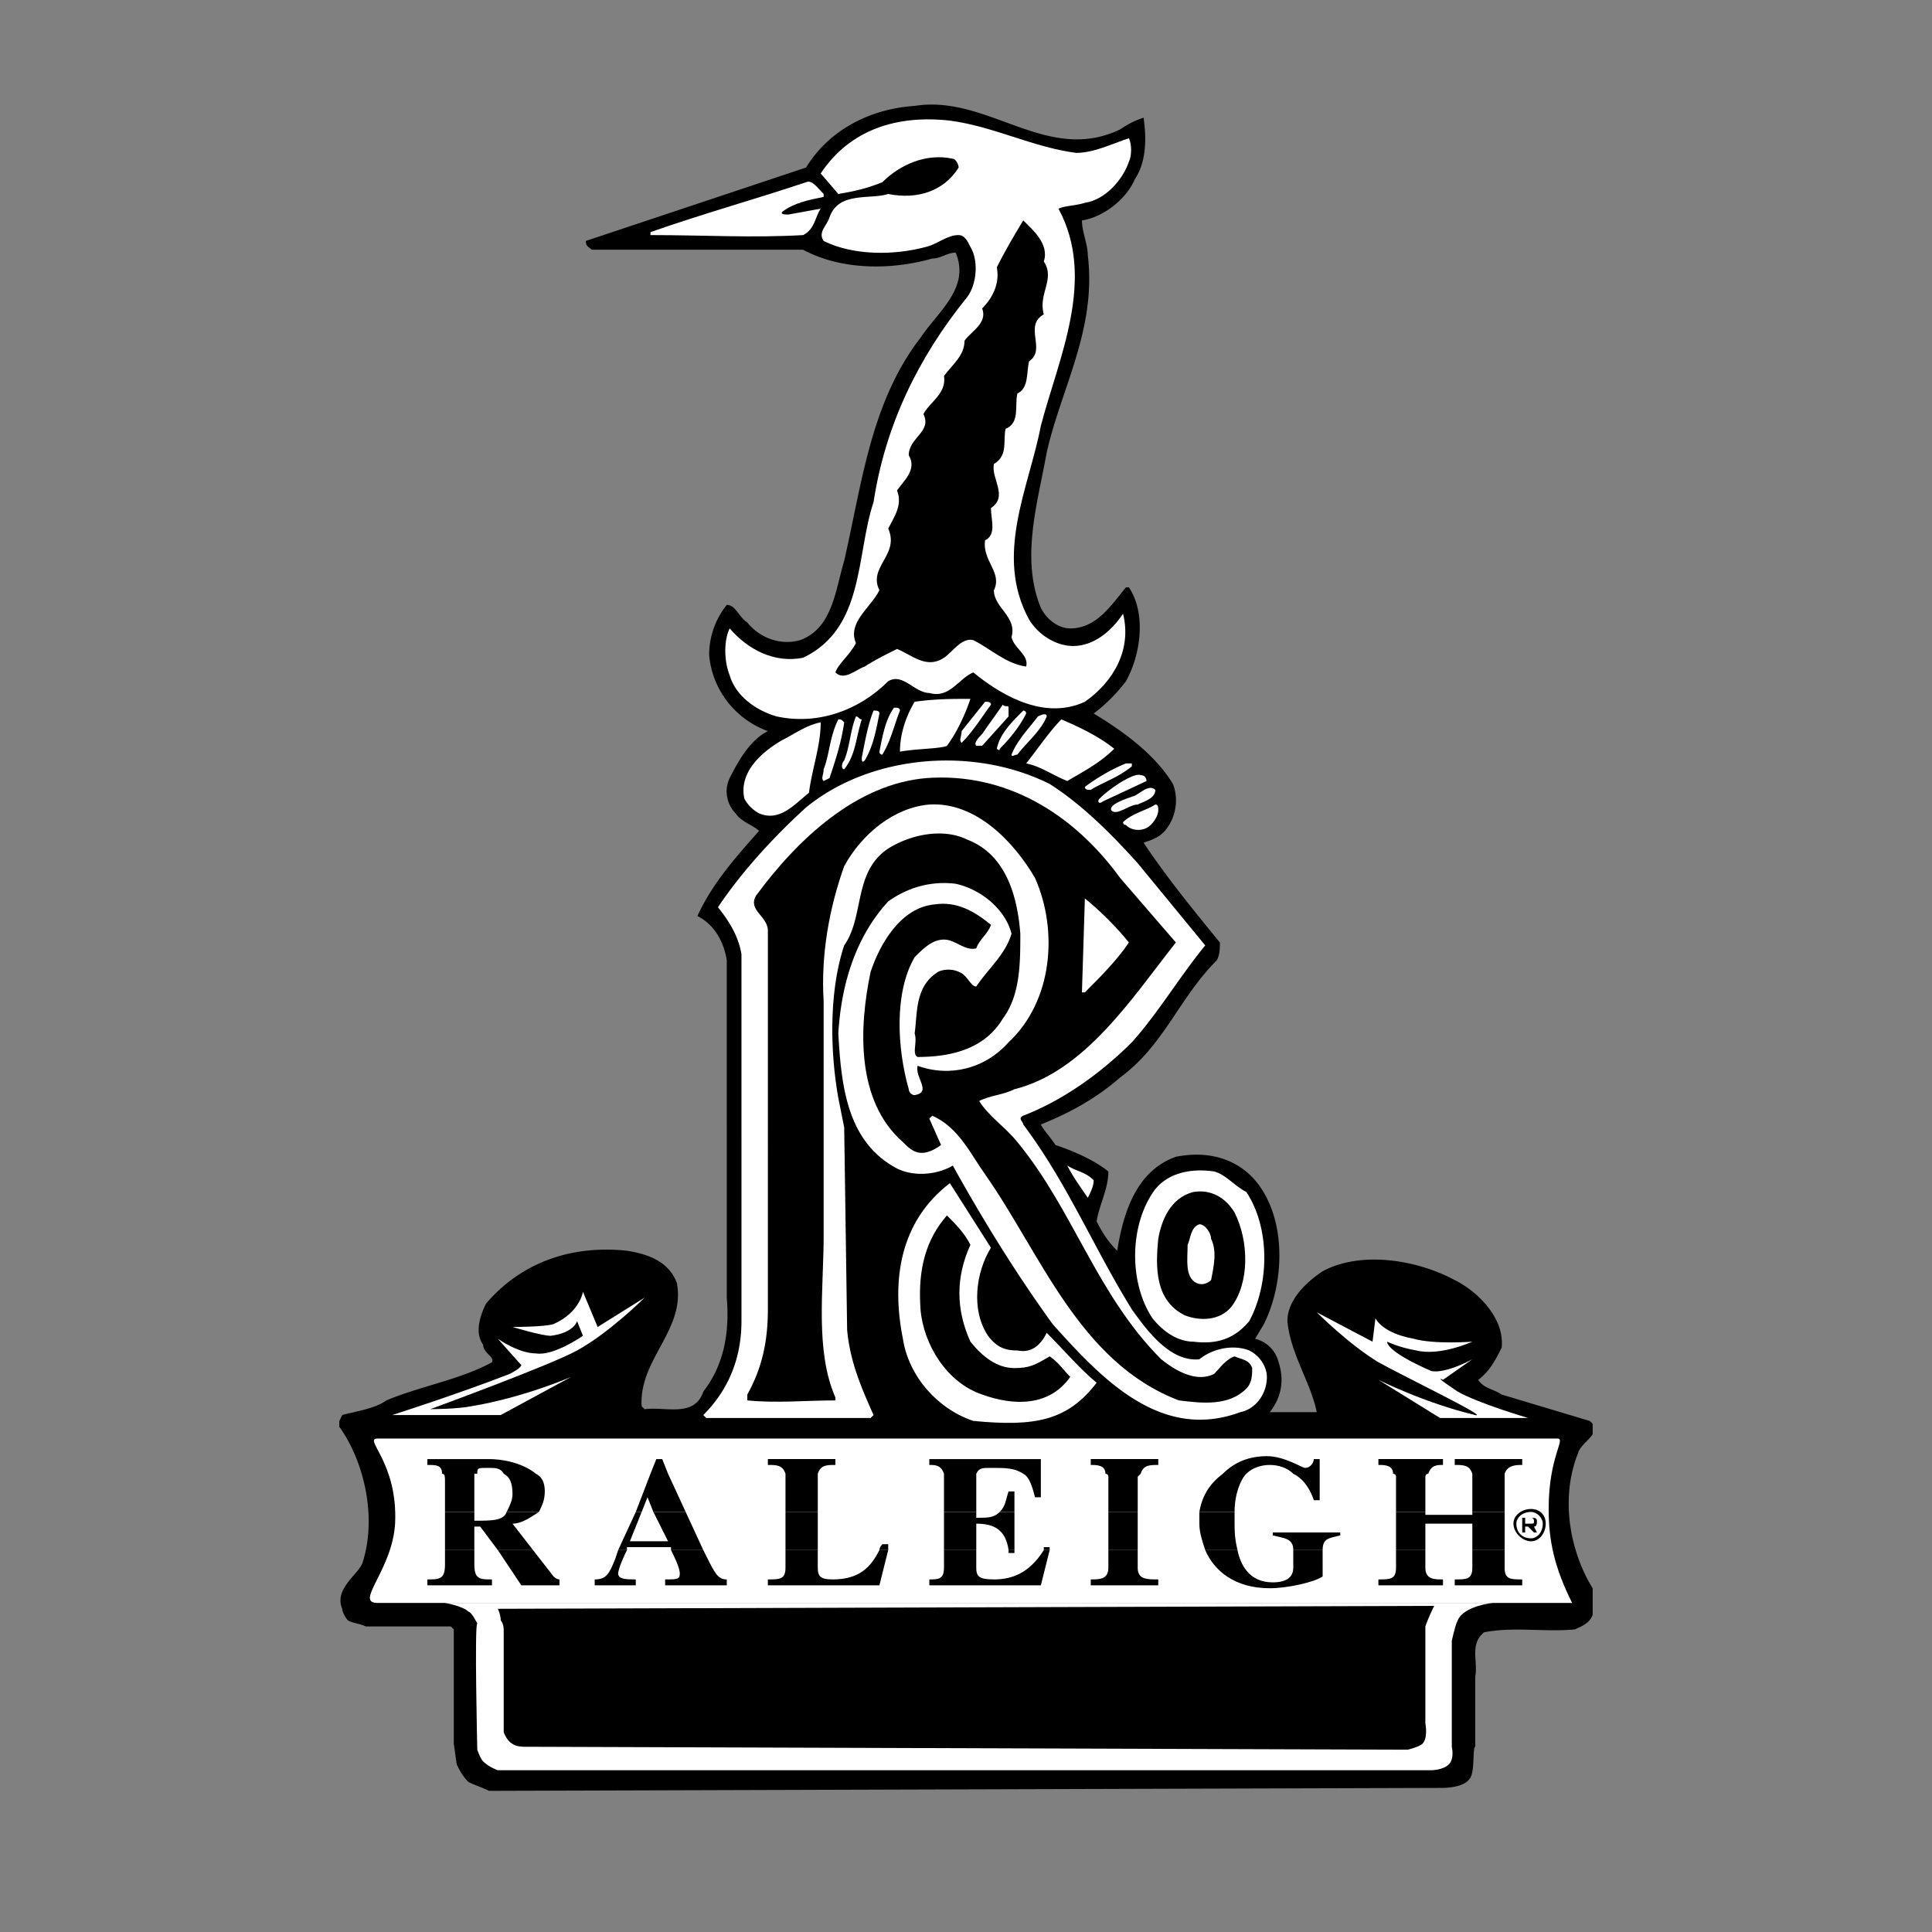 <svg xmlns="http://www.w3.org/2000/svg" width="2500" height="2500" viewBox="0 0 192.756 192.756"><rect x="0" y="0" width="192.756" height="192.756" fill="#808080" stroke="none"/><g fill-rule="evenodd" clip-rule="evenodd"><path fill="#fff" fill-opacity="0" d="M0 0h192.756v192.756H0V0z"/><path d="M111.752 12.911c.879-.585 1.465-.878 2.344-1.171.293 2.05.293 4.393-.879 6.15-.879 2.05-3.221 3.807-5.271 4.1 0 1.171.586 2.343.586 3.514.879 7.321-2.635 13.179-4.1 19.622-.879 4.978-2.635 10.542-.586 15.521.586 1.171 1.758 2.05 2.93 2.05 2.635 0 4.1-2.343 5.562-4.1h.293c1.758 2.636 1.172 6.735-.293 9.371a16.685 16.685 0 0 1-3.221 3.221c2.93 1.757 6.15 4.101 7.906 7.029.586 1.464.293 3.222-.584 4.393-.586.878-1.465 1.171-2.344 1.464 2.344 3.514 4.979 6.735 7.613 9.957 0 .586 0 1.172-.291 1.757-3.809 3.808-5.271 8.493-9.666 11.714-2.342 2.051-4.977 3.514-7.906 4.686.293.586.879 1.172 1.465 2.051 1.756.586 3.807 1.465 5.271 2.635 0 1.758-.879 3.223-1.172 4.979.586 1.172 1.172 2.051 2.051 2.93.586-3.516 1.756-7.908 5.855-9.371 2.93-.586 5.857 0 7.908 2.342 3.221 3.807 2.928 10.25.877 14.35l-.877 1.465a3.177 3.177 0 0 1 2.342 2.344c.586 1.756.293 3.514-.879 4.977h4.688c-.588-2.928-2.637-5.855-2.93-9.078 0-2.049 1.758-3.807 3.516-4.979 3.807-2.049 9.369-1.17 13.178.879 2.342 1.172 4.979 3.807 4.686 6.736-.586 1.17-1.172 2.342-2.344 3.221.586.879 1.465.879 2.344 1.465l8.785 2.635c.125.102.219.203.293.299v1.02c-.391.613-1.291 1.207-1.465 1.904-1.756 4.393-.879 9.664 1.465 13.471v2.635c-.293.879-1.172 1.172-1.758 1.465-2.928.293-6.148-.293-9.078.293-1.465 1.172-.586 2.928-.879 4.393v7.029c-.293 0 0 2.635-.586 3.221-.586.879-2.635.879-2.635.879l-95.177.293c-.585-.293-1.464-.586-2.05-.879-.586-.586-.878-1.172-1.172-1.758l-.292-2.049v-11.422l-.293-.293H36.49c-.585-.293-1.171-.293-1.757-.586-.293-.293-.586-.879-.586-1.17-.879-2.051 1.757-3.516 2.05-4.686 1.465-4.688 0-10.252-2.343-13.473v-.561c.078-.186.187-.398.293-.611.878-.293 3.222-.584 4.393-1.463 3.514-1.465 7.321-2.051 10.542-3.807.293-.586-.878-.879-.878-1.758-.879-1.172-.293-2.93.292-4.1 3.515-4.102 8.493-5.857 14.057-5.271 1.757.293 4.1.879 4.979 3.221.878 4.686-3.807 7.613-3.514 12.301l.293.293c2.05-.293 4.979.877 5.856-1.758 2.05-2.637 2.636-5.857 2.343-9.371V95.788c-.293-1.757-1.171-3.514-2.928-4.393 1.464-3.221 3.807-5.857 6.149-8.493-.585-.586-1.757-.878-2.343-1.757-.878-.879-1.171-2.343-.586-3.515.879-1.757 2.05-3.807 3.808-4.686-3.222-1.171-5.564-4.1-5.857-7.614 0-1.757.586-3.514 1.757-4.979.878 0 1.171 1.172 2.049 1.757 1.172 1.464 3.222 2.343 5.272 1.757 3.221-1.171 3.514-4.979 4.392-7.907 1.757-7.614 2.636-15.814 7.614-22.257 1.757-2.636 4.979-4.979 3.514-8.493-.878 0-1.464.586-2.343.586-4.099 1.171-9.078 1.171-12.885-.879H59.04c-.293-.292-.586-.292-.586-.878l.879-.293 21.085-7.029c2.343-3.807 6.442-5.857 10.835-6.149 7.321-1.169 13.179 5.859 20.499 2.345z"/><path d="M156.852 159.924H37.662c-2.343 0 1.464-3.223 1.757-7.908.293-6.15-3.222-8.492-1.757-8.492h117.727c.877 0-.879 1.758-.879 7.027 0 3.222.586 5.857 2.342 9.373zM107.361 15.254c1.756 0 3.514-.878 5.27-1.464.293.586.293 1.758 0 2.343-.584 1.757-2.342 3.807-4.393 4.1-.877.293-2.049.293-2.635.585 3.807 7.029 0 14.936-1.758 21.671-1.172 6.15-4.686 12.885-1.172 19.328.879 1.464 2.637 2.636 4.393 2.636 2.051 0 3.809-1.464 4.98-3.221.877 3.514-.879 6.735-3.809 8.785-3.807 1.757-7.906-.292-11.129-2.928-1.463.585-2.342 2.636-4.392 2.05-1.464 0-2.636-2.05-4.1-1.172-2.929 2.929-7.028 4.393-11.129 3.514-2.049-.585-4.1-2.05-4.686-4.1-.585-1.464-.585-3.515 0-4.686 1.757 2.05 4.394 3.514 7.322 2.929 6.15-2.929 5.271-10.25 7.029-15.521 1.171-7.614 4.392-14.35 9.371-20.499.877-1.172 1.17-3.515.293-4.979-.293-.585-.586-1.171-1.172-1.171-1.171 0-2.05.878-3.221 1.171-3.222.878-7.322.878-10.25-.585-.585-.879.292-1.464.586-2.343.878-2.636 4.1-1.757 5.857-2.343 2.928.586 5.564-.292 7.028-2.636 0-.292-.293-.878-.585-.878-2.636-.586-5.272.585-7.029 2.342-1.464.586-2.636.879-4.393 1.171l-1.757-2.049c2.929-4.394 7.614-5.857 12.885-5.272 4.395.586 8.202 2.636 12.596 3.222z" fill="#fff"/><path d="M82.175 19.354v.293c-1.464.292-2.928.585-4.1 1.464-.293.293.293.293.586.293l3.221-.586c-.585.879-.585 2.05-1.757 2.636-4.979.292-9.958 0-15.228 0v-.293c4.978-1.757 10.25-3.221 15.521-4.979.585-.292 1.171.586 1.757 1.172z" fill="#fff"/><path d="M104.139 26.089c1.172 1.757-.586 3.222 0 5.271-2.051 1.171.293 3.514-1.465 4.686-.293 1.171 0 2.636-1.17 3.221-.293 1.171.293 2.928-1.172 3.514-.293 1.172.293 2.636-1.172 3.515-.293 1.464 1.465 3.221-.293 4.393 0 1.172.586 2.636-.586 3.222-.293 2.05 1.758 3.221.879 4.978 0 1.757 2.344 2.636 1.758 4.686.293 1.171 1.756 1.757 1.463 2.928-2.049-.293-3.514-1.757-5.271-2.636-1.17-.292-2.049 1.171-2.928 1.757-1.757 1.171-3.221-.293-4.686-.879-1.171.586-2.342 1.172-3.221 1.757-.879.293-2.05 1.464-2.929.586.293-.879 1.464-1.757 2.05-2.928-.878-2.05 1.464-3.515 2.343-5.272-1.171-2.342 2.049-3.514.878-6.15.585-1.172 1.464-2.343.878-3.807.585-.879 2.05-2.05 1.171-3.515 0-1.757 2.342-2.343 1.464-4.1.585-1.171 2.343-2.05 2.05-3.807.879-1.171 2.05-2.05 2.05-3.514.586-.879 2.342-1.757 1.756-3.222 1.172-1.171 1.758-2.636 1.465-4.1.879-1.758 1.758-3.221 2.635-4.686.881.881 2.639 2.345 2.053 4.102z"/><path d="M96.818 69.725c-.586 1.757-1.465 3.514-2.343 4.686-.585.293-3.221.293-4.686.585 0-1.757.586-3.514 1.465-4.979 2.049-.292 3.807-.292 5.564-.292zM98.867 70.31c-.879 1.171-1.758 2.636-2.928 3.807-.293-.292 0-.585 0-1.171l2.342-2.929c.293 0 .586 0 .586.293zM100.625 70.603v.878l-2.637 2.929h-.586c-.293-.293.293-.878.586-1.171.586-.879 1.465-2.05 2.051-2.929.293.293.586 0 .586.293zM89.789 70.896c-.585 1.464-.878 2.929-1.757 4.393-.292 0-.292-.293-.292-.293.292-1.464.585-3.221 1.464-4.393.292 0 .585 0 .585.293zM102.381 71.188c-.584 1.171-1.463 2.343-2.635 3.515 0 .292-.293 0-.293 0 .293-1.464 1.465-2.636 2.635-3.807 0 0 .293 0 .293.292zM87.739 71.188c-.293 1.465-.585 3.222-1.464 4.686-.293.292-.293 0-.293-.293.293-1.464.586-3.222 1.172-4.686.292.001.585.001.585.293zM104.432 71.481c-.586 1.464-2.051 2.636-2.928 3.808-.293 0-.586.292-.586 0 .586-1.464 1.756-2.636 2.635-3.808.586-.293.879-.293.879 0zM85.982 71.774c-.586 1.757-.586 3.515-1.757 4.979-.292 0-.292-.586 0-.878.586-1.464.586-2.929 1.171-4.393.293-.001.293.292.586.292zM84.225 72.067c-.292 2.05-.878 3.807-1.464 5.564l-.586.293c-.293-.293 0-.586 0-1.171.586-1.464.586-3.221 1.464-4.979.293 0 .293 0 .586.293zM111.168 74.703c-1.465 1.464-3.223 2.342-4.686 3.221-1.465-.586-2.637-1.464-4.102-1.757 1.172-1.464 2.344-3.221 3.516-4.393 2.049.879 3.807 1.758 5.272 2.929zM81.882 72.067c0 2.343-.878 4.686-1.171 7.028-1.464 1.171-2.929 2.929-4.979 2.05a3.528 3.528 0 0 1-1.464-1.465c-.586-2.636 1.757-4.686 3.807-5.856 1.172-.585 2.343-1.464 3.807-1.757zM113.51 86.124l6.736 8.2c-2.637 3.221-4.686 6.736-7.322 9.664-3.221 3.221-7.027 5.857-10.836 7.322-.584.291 0 .584 0 .877 4.395 5.857 7.029 12.301 10.836 18.449 1.465 2.051 3.807 5.273 6.736 4.979 1.465-1.17 3.514-1.463 4.979-.877 1.172.586 1.758 1.756 1.758 2.635 0 1.758-1.172 3.223-2.637 3.514-7.906 2.93-13.764-3.221-18.742-8.785-3.807-5.271-7.029-10.543-9.957-15.812-1.464.877-3.807 1.17-5.564.291-4.979-2.635-5.564-8.199-5.857-13.471.293-4.979 1.757-9.664 4.979-13.178 2.05-1.465 4.392-2.05 6.735-1.757 2.635.586 4.979 2.635 5.565 4.979-.586 2.05-2.344 3.515-3.516 5.271-.584 0-.877-1.172-1.756-1.465-.585-.291-1.464-.291-2.05 0-2.343 1.465-2.05 4.102-2.343 6.15.292.879-.293 2.051.292 2.344 3.515 0 6.735-.879 8.493-3.809 1.758-2.342 1.758-5.563 1.758-8.492-.293-3.808-1.465-7.907-5.272-9.372-2.343-1.171-5.564-.585-7.907.878-3.515 2.343-2.343 6.736-4.393 9.665-1.464 4.393-1.464 10.25-.585 15.229l.585 2.928.293 20.207c.293 3.223 1.464 5.857 2.636 8.492l-.293.293h-16.4l-.293-.293c2.636-2.635 3.808-5.855 3.808-9.371V95.203c-.293-1.757-1.172-3.222-2.343-4.686 2.343-3.514 5.564-7.029 8.786-9.957 6.442-5.271 16.691-6.15 24.307-2.343 3.219 2.05 6.149 4.979 8.784 7.907zM112.924 76.167v.293c-1.463 1.171-2.635 1.464-4.1 2.342-.293 0-.586 0-.586-.293 1.172-.878 2.637-1.757 4.1-2.343l.586.001zM114.389 77.924l-4.393 2.05c-.293.293-.586 0-.293-.293 1.172-1.171 3.514-2.636 4.1-2.343.586 0 .586.586.586.586z" fill="#fff"/><path d="M111.752 87.588l5.564 6.442c-4.393 5.565-9.078 12.885-16.105 14.643-1.172.586-2.344.586-3.516 1.172.879 1.465 2.637 2.635 3.809 4.1 5.562 6.736 7.906 15.229 14.35 21.67 1.463 1.172 3.514 2.344 5.271 1.465.584-.586 1.17-1.465 2.049-1.756.586.291 1.465.291 1.758 1.17 0 .586 0 1.465-.586 2.051-1.758 1.758-4.393 1.465-6.736 1.172-9.957-3.807-13.764-14.643-19.328-22.551-1.463-2.049-2.635-4.686-5.271-5.855l-.292.291 1.172 2.637c-2.05 1.465-2.929.586-3.808-.293-4.686-4.1-4.393-11.422-3.221-16.986.879-2.635 2.928-6.442 6.443-6.735 2.05-.293 3.806.585 5.564 2.05-.293.879-1.172 1.465-1.465 2.343-1.17.292-2.049-.878-3.221-.878-1.172 0-2.05.878-2.928 1.757-2.05 3.514-1.757 9.079-.586 13.178 0 .293.293.586.586.586 1.756-.293 0-1.758.292-2.93 3.221 1.172 6.735.293 9.079-2.342 4.393-4.1 4.979-11.128 2.635-16.4-2.049-3.514-5.857-7.614-10.542-7.321-3.514.293-6.735 2.929-8.493 6.15-1.464 4.1-2.343 8.786-2.05 13.472v23.428c0 5.271-.878 11.422 1.171 16.107v.293c-2.928 0-5.857.293-8.786 0v-.586c1.465-2.637 2.051-5.271 2.051-8.494V92.86c0-1.464-2.051-2.05-1.171-3.515 4.1-5.564 9.957-11.128 16.985-11.714 7.906-.586 14.64 3.515 19.326 9.957z"/><path d="M115.268 78.803c0 .878-1.172 1.171-1.758 1.464-.879 0-2.049 1.172-2.635.586-.293-.586 1.463-1.172 2.342-1.464.586-.293 1.465-1.172 2.051-.586zM115.561 80.853c0 .586-.586 1.464-1.172 1.757s-1.465.293-2.051-.293c0 0-.291 0-.291-.292.877-.878 2.342-1.171 3.221-1.757.293-.001.293.292.293.585zM112.631 94.031c-1.17 1.757-2.928 3.514-4.393 4.979h-.293l.293-9.372c1.465 1.172 3.223 2.929 4.393 4.393zM109.117 117.752c0 .586-.293 1.172-.586 1.758-.586-.879-1.465-2.051-2.049-3.221.879.584 1.756.584 2.635 1.463zM124.346 118.924c2.342 3.514 2.342 9.078.293 12.885-1.465 1.758-3.221 2.344-5.564 2.051-1.465 0-2.928-.879-4.1-2.344-2.344-3.514-2.344-9.371.293-12.885 1.463-1.758 3.807-2.051 5.857-1.758 1.17.293 2.049 1.465 3.221 2.051zM98.867 124.488c-1.465 2.342-2.049 6.148-.293 8.785.879 1.172 1.758 1.465 2.93 1.465 1.463.293 2.342-.586 2.928-1.758 1.758 1.758 3.221 3.514 4.979 4.979-2.928 3.807-6.15 4.393-12.301 3.807-3.513-1.17-6.442-4.393-7.028-8.199-1.171-5.857-.293-11.715 4.686-15.521l4.099 6.442z" fill="#fff"/><path d="M123.174 120.975c1.465 2.928 1.465 7.027-.293 9.371-1.172 1.463-3.221 1.463-4.686.877-2.928-1.463-2.928-4.686-2.635-7.613.293-1.758 1.17-4.1 3.514-4.686 1.758-.293 3.221.586 4.1 2.051zM96.818 124.195c-1.465 3.221-1.465 6.441 0 9.664 1.17 1.465 2.635 2.635 4.393 2.635 1.463 0 2.049-.293 3.514-1.17.879.586 1.465 1.463 2.051 2.049-2.051 2.93-5.564 2.93-8.787 1.758-3.514-1.172-5.856-4.979-6.149-8.494-.293-4.1.586-7.027 2.636-9.371.877.879 1.756 1.757 2.342 2.929z"/><path d="M120.832 123.609c.586 1.172.293 2.635 0 4.1-.293.293-.879.586-1.465.293-1.172-.586-.879-2.342-.879-3.807.293-.586.293-1.758 1.172-2.051.586.001 1.172.879 1.172 1.465z" fill="#fff"/><path d="M44.397 154.652v1.463c0 1.465-.586 1.465-1.757 1.465v.586h6.443v-.586c-1.171 0-1.757 0-1.757-1.465v-1.463h-2.929zm5.271 0l2.343 3.514h3.807v-.586s-.293 0-.586-.293l-2.05-2.635h-3.514zm12.007 0l-.293.877c-.586 1.465-.878 2.051-2.05 2.051v.586h4.1v-.586c-.878 0-1.757 0-1.757-.586 0-.293.293-1.17.878-2.342h-.878zm5.272 0c.292.586.878 1.756.878 2.342s-.293.586-1.464.586v.586h6.15v-.586c-.878 0-1.171-.586-2.05-2.342l-.293-.586h-3.221zm11.421 0v1.756c0 1.172-.586 1.172-1.757 1.172v.586h11.128l.878-3.514h-.878c-.879 1.756-2.05 2.928-4.686 2.928-1.171 0-1.464-.293-1.464-1.172v-1.756h-3.221zm15.814 0v1.756c0 1.172-.585 1.172-1.464 1.172v.586h11.128l.879-3.514h-.586c-1.465 2.342-3.221 2.928-4.979 2.928-1.465 0-1.758-.293-1.758-1.172v-1.756h-3.22zm6.443 0v.293h.586v-.293h-.586zm9.957 0v1.756c0 1.172-.879 1.172-1.758 1.172v.586h6.736v-.586c-1.172 0-2.051 0-2.051-1.172v-1.756h-2.927zm9.664 0c.879 2.049 2.928 3.807 6.441 3.807 1.758 0 4.395-.586 5.273-1.172V154.652h-2.93v1.756c0 .879-.586 1.465-2.051 1.465-2.342 0-3.221-1.758-3.514-3.221h-3.219zm19.035 0v1.756c0 1.172-.586 1.172-1.758 1.172v.586h6.443v-.586c-.879 0-1.758 0-1.758-1.172v-1.756h-2.927zm7.614 0v1.756c0 1.172-.586 1.172-1.756 1.172v.586h6.734v-.586c-1.172 0-1.756 0-1.756-1.172v-1.756h-3.222z"/><path d="M44.397 150.846v3.807h2.928v-2.344h.586l1.757 2.344h3.514l-2.049-2.637c.878 0 1.757-.586 2.636-1.17h-3.222c-.293.877-1.464.877-3.222.877v-.877h-2.928zm19.035 0l-1.757 3.807h.878v-.293h4.393v.293h3.221l-1.757-3.807h-3.222l1.465 2.928h-3.807l1.171-2.928h-.585zm14.936 3.806h3.222v-3.807h-3.222v3.807zm15.814-3.806v3.807h3.221v-2.637c1.758 0 2.93.586 3.223 2.637h.586v-3.807h-1.465c-.586.584-1.172.584-2.344.584v-.584h-3.221zm16.4 3.806h2.928v-3.807h-2.928v3.807zm9.078-3.806v1.17c0 .879.293 1.758.586 2.637h3.221c-.293-1.172-.293-2.051-.293-2.637v-1.17h-3.514zm19.621 0v3.807h2.928v-2.637h4.686v2.637h3.223v-3.807h-3.223v.291h-4.686v-.291h-2.928zm-50.663 3.806v-.586h-.586s-.292.293-.292.586h.878zm16.107 0v-.293h-.586v.293h.586zm27.236 0c0-1.172.584-1.172 1.756-1.465v-.293h-6.736v.293c1.172.293 2.051.293 2.051 1.465h2.929z"/><path d="M44.104 147.037c.293 0 .293.293.293.879v2.93h2.928v-3.809h.293-3.514zm6.15 0c.586.293.879.879.879 2.051 0 .586-.293 1.172-.586 1.758h3.222c.292-.586.585-1.172.585-2.051s-.293-1.465-.879-1.758h-3.221zm14.643 0l-1.465 3.809h.586l.585-1.465.585 1.465h3.222l-1.757-3.809h-1.756zm13.471 0v3.809h3.222v-2.93-.879h-3.222zm15.814 0v3.809h3.221v-3.516-.293h-3.221zm7.906 0c.586.293.879 1.172 1.172 2.344h.586v-2.344h-1.758zm8.201 0c.293 0 .293.293.293.293v3.516h2.928v-3.516l.293-.293h-3.514zm11.713 0c-1.17.879-2.049 2.051-2.342 3.809h3.514c0-1.758.586-3.223 1.172-3.809h-2.344zm7.029 0c1.172.586 1.756 1.758 2.051 2.637h.584v-2.637h-2.635zm9.957 0c.293 0 .293.293.293.293v3.516h2.928v-3.516s0-.293.293-.293h-3.514zm7.907 0v3.809h3.223v-3.809h-3.223zm-45.684 3.809v-2.051h-.586c-.293.879-.293 1.465-.879 2.051h1.465zM47.619 147.037c0-.586 0-.586 1.171-.586.586 0 1.171 0 1.464.586h3.221c-1.464-1.172-3.514-1.465-4.686-1.465h-6.15v.586c.879 0 1.464 0 1.464.879h3.516zm19.035 0l-.586-1.465h-.586l-.585 1.465h1.757zm14.935 0c.292-.879.878-.879 1.757-.879v-.586h-6.735v.586c.878 0 1.464 0 1.757.879h3.221zm15.813 0c.293-.586.586-.586 1.465-.586 1.465 0 2.344 0 3.221.586h1.758v-1.465H92.717v.586c.586 0 1.172 0 1.464.879h3.221zm16.401 0c.293-.879.879-.879 1.758-.879v-.586h-6.736v.586c.586 0 1.465 0 1.465.879h3.513zm10.543 0c.586-.586 1.465-.879 2.342-.879.879 0 1.758.293 2.344.879h2.635v-1.465h-.584c0 .293-.295.879-.879.879-.293 0-2.051-1.17-3.807-1.17-1.758 0-3.223.584-4.395 1.756h2.344zm18.156 0c.293-.879.879-.879 1.465-.879v-.586h-6.443v.586c.586 0 1.465 0 1.465.879h3.513zm7.615 0c.293-.879 1.17-.879 1.756-.879v-.586h-6.734v.586c.877 0 1.463 0 1.756.879h3.222z"/><path d="M152.459 141.473s-4.979-1.463-7.027-2.635c-2.637-1.758-1.465-1.172-1.465-1.172l2.928-2.051s-2.635 1.465-4.1 1.172c-4.686-2.049-4.393-2.928-4.393-2.928s1.172.586 2.928.879c2.344.586 5.564-.879 5.564-.879s-3.807.293-5.855-.293c-3.223-.586-3.809-2.051-3.809-2.051l-.293 2.344-5.562-2.93s3.221 3.223 6.148 4.98c2.637 1.463 11.129 5.562 9.664 5.27-4.979-1.17-9.664-3.514-9.664-3.514l6.15 3.807h8.786v.001zM39.126 141.18s6.442-2.049 11.714-4.1c1.171-.586 1.171-.879 1.171-.879l-2.343-2.635s2.05 1.465 3.807 1.465c1.757.293 4.686-1.758 4.686-1.758l-.586-1.465s-.292 1.172-2.636 1.465c-.878 0-3.807-.879-3.807-.879s3.221 0 4.1-.293c2.635-1.172 2.929-3.221 2.929-3.221l1.464 3.514 4.686-2.928s-3.515 3.514-6.736 5.271c-2.636 1.463-14.643 5.857-14.643 5.857s2.635 0 4.1-.293c5.271-.879 9.957-2.93 9.957-2.93l-7.029 3.807H39.126v.002z" fill="#fff"/><path d="M153.338 152.895l-.293-.586c.293 0 .293-.293.293-.586s-.293-.293-.586-.293h-.879v1.465h.293v-.586h.293l.586.586h.293zm-.586-1.465c.293 0 .293.293.293.293 0 .293 0 .293-.293.293h-.586v-.586h.586zm0-.879c-.879 0-1.756.586-1.756 1.465s.877 1.758 1.756 1.758 1.465-.879 1.465-1.758-.586-1.465-1.465-1.465zm0 .295c.586 0 1.172.584 1.172 1.17 0 .879-.586 1.465-1.172 1.465-.879 0-1.465-.586-1.465-1.465 0-.586.586-1.17 1.465-1.17z"/><path d="M44.397 159.924s1.757.293 2.343.877c.293 0 .879 1.172.879 1.172-.293 0 0 12.594 0 12.594s.292.879.585 1.17c.585.586 1.464.879 1.464.879h93.126s1.172 0 1.758-.586c.586-.584.293-1.756.293-1.756V163.73s.293-1.465.586-2.051c.584-1.463 3.514-1.756 3.514-1.756H44.397v.001z" fill="#fff"/><path d="M49.668 160.51s.292.584.292 1.17c.293.293.293.879.293.879v10.25s.293.879.879 1.172c.292.293 1.171.293 1.171.293l88.149.293s1.17-.293 1.463-.586c.586-.586.293-2.051.293-2.051v-7.613-2.051c.293-.879.879-2.049.879-2.049l-93.419.293z"/></g></svg>
